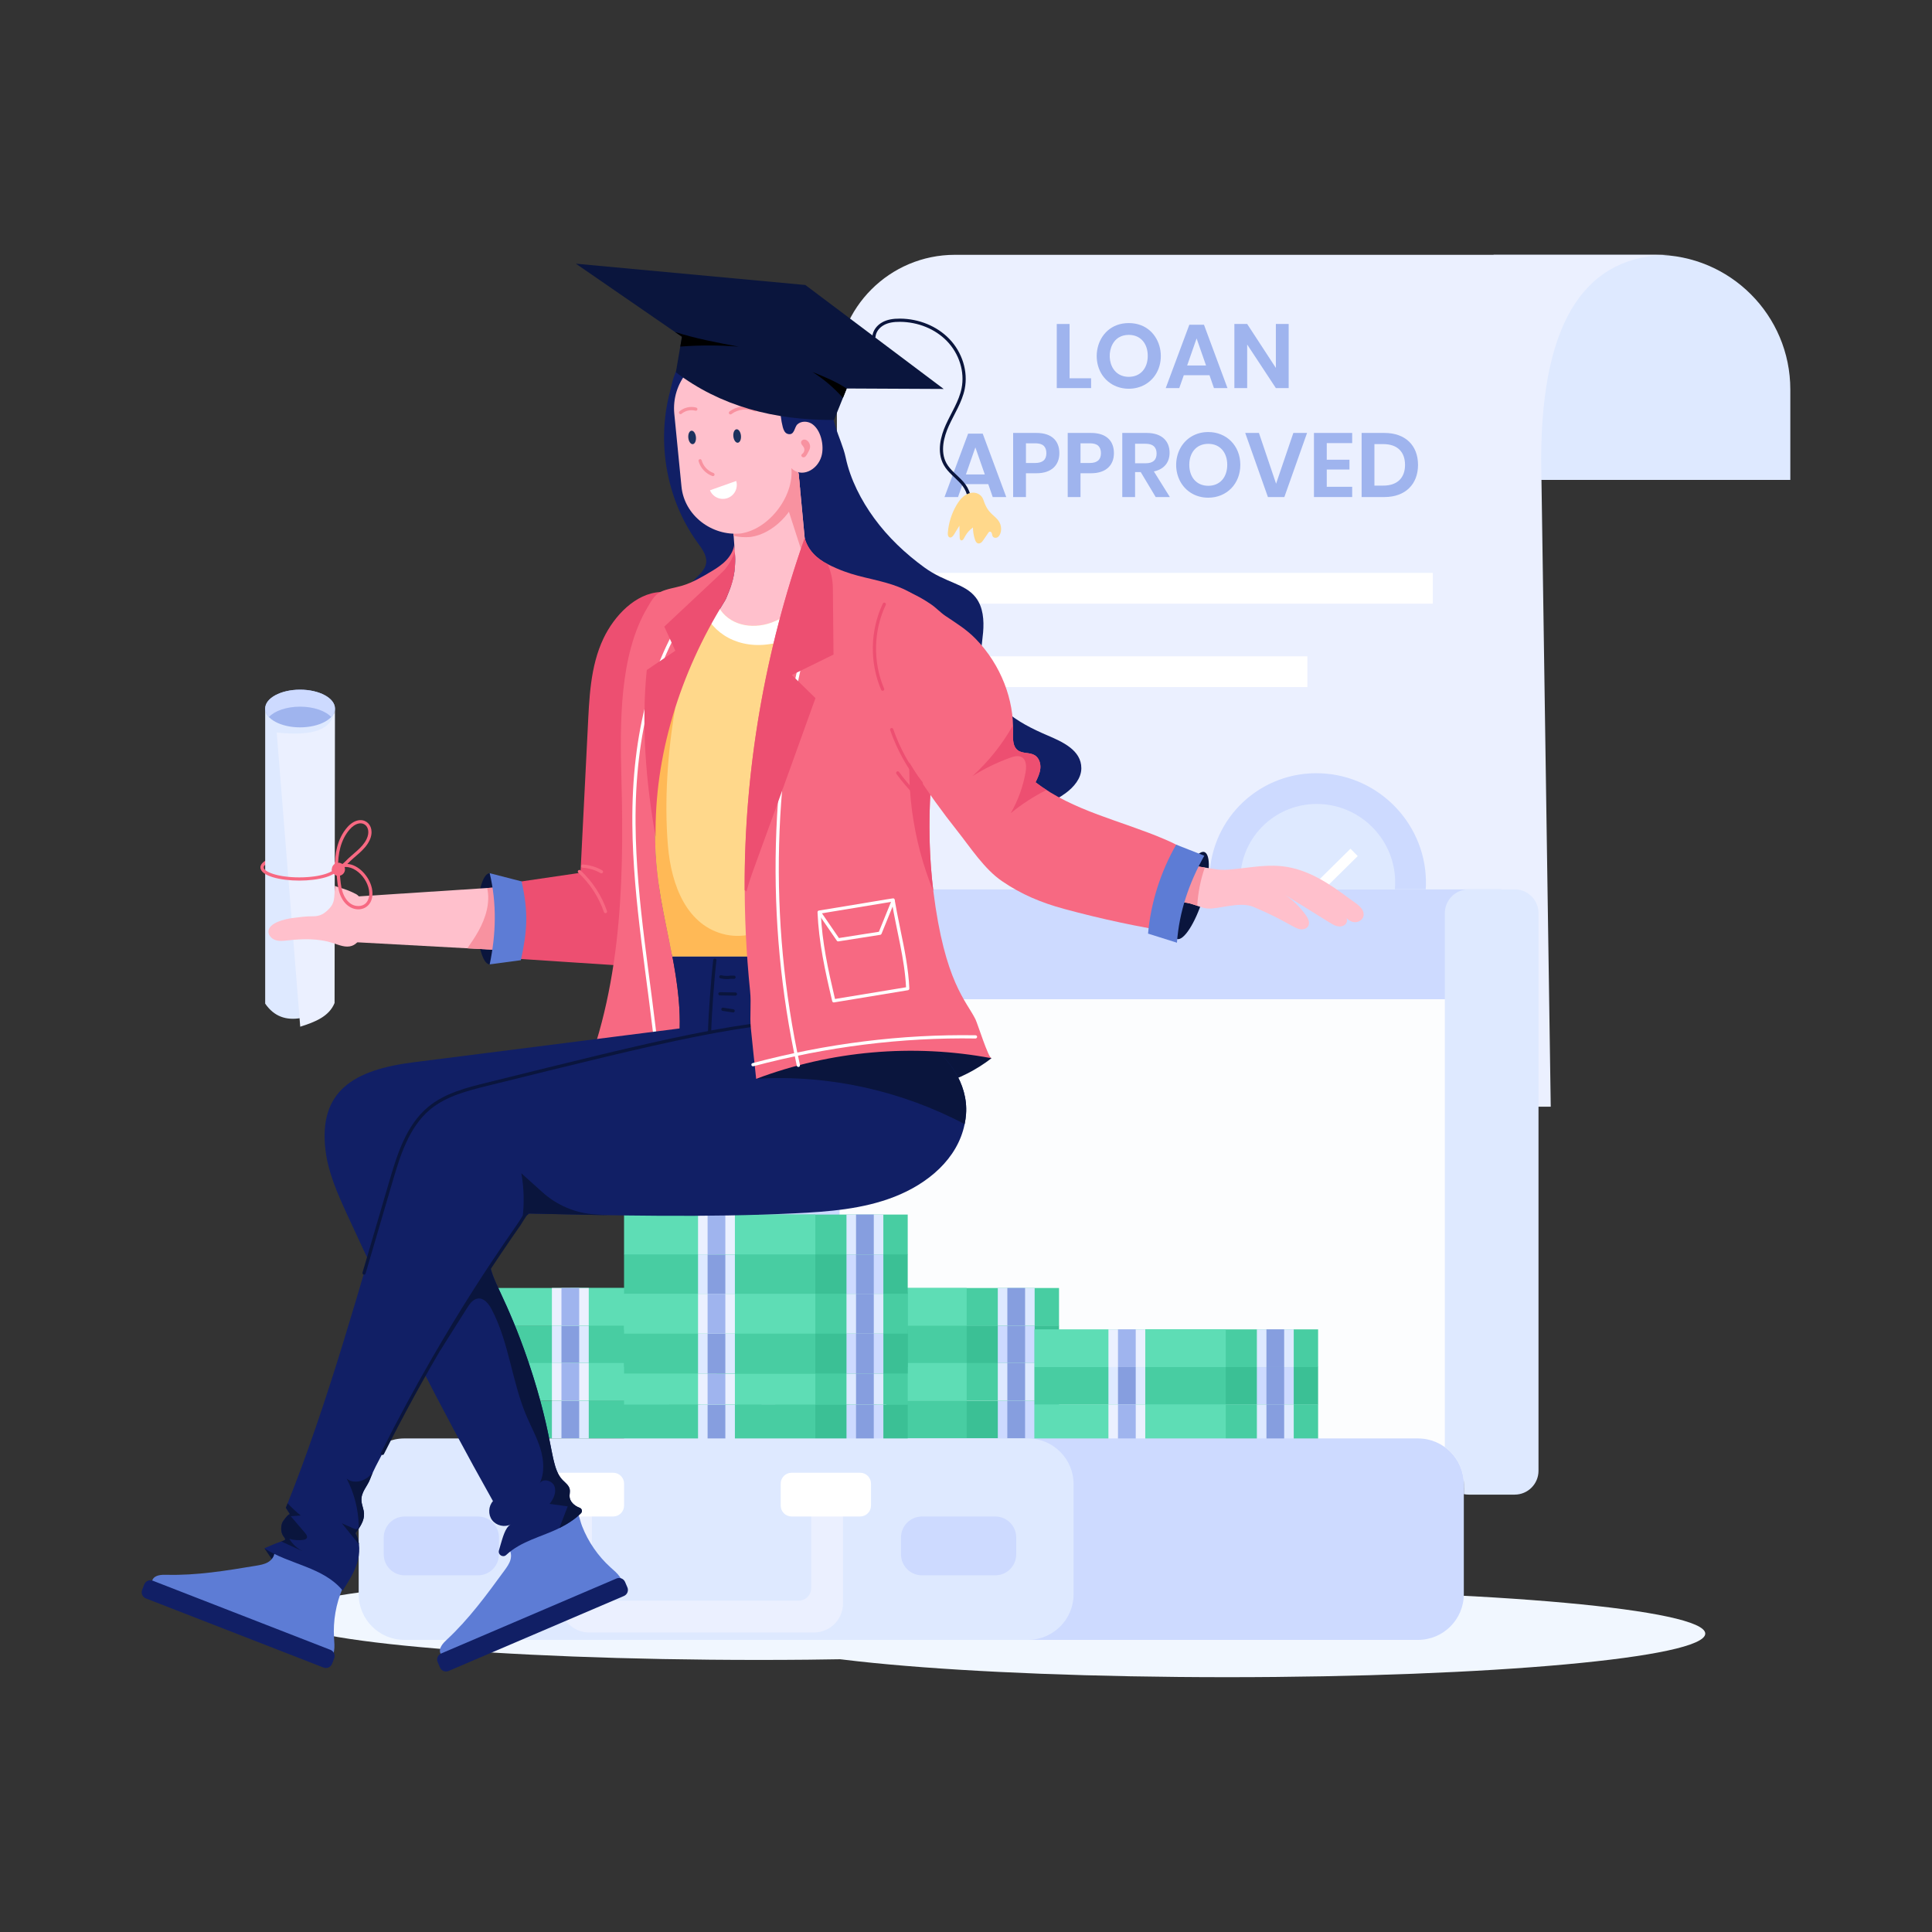<?xml version="1.0" encoding="utf-8"?>
<svg xmlns="http://www.w3.org/2000/svg" enable-background="new 0 0 600 600" id="Layer_1" version="1.1" viewBox="0 0 600 600" x="0" y="0">
  <rect x="0" y="0" width="600" height="600" fill="#333333" stroke="none"/>
  <g id="_x32_7">
    <g>
      <path d="M529.583,507.337c0,7.468-66.489,13.529-148.513,13.529&#xD;&#xA;			c-82.023,0-148.522-6.061-148.522-13.529c0-7.468,66.499-13.529,148.522-13.529&#xD;&#xA;			C463.094,493.808,529.583,499.869,529.583,507.337z" fill="#f1f7ff"/>
    </g>
    <g>
      <path d="M384.182,501.978c0,7.468-66.489,13.529-148.513,13.529&#xD;&#xA;			c-82.024,0-148.522-6.061-148.522-13.529c0-7.468,66.499-13.529,148.522-13.529&#xD;&#xA;			C317.693,488.449,384.182,494.51,384.182,501.978z" fill="#f1f7ff"/>
    </g>
    <g>
      <g>
        <g>
          <path d="M556,120.98v28.068h-92.158V79.136h50.314&#xD;&#xA;					C537.266,79.136,556,97.87,556,120.98z" fill="#dee9ff"/>
        </g>
      </g>
      <g>
        <g>
          <path d="M518.717,79.134c-25.423,0.01-39.95,19.075-40.099,63.286&#xD;&#xA;					l2.979,201.278H259.902V115.786c0-20.242,16.41-36.652,36.652-36.652H518.717z" fill="#ebf0ff"/>
        </g>
      </g>
      <g>
        <rect fill="#fff" height="9.56" width="127.021" x="279" y="203.824"/>
      </g>
      <g>
        <rect fill="#fff" height="9.56" width="165.971" x="279" y="177.91"/>
      </g>
      <g>
        <path d="M332.166,117.479h6.684v3.045H328.19v-19.909h3.976V117.479z" fill="#9fb4ee"/>
        <path d="M355.613,119.424c-3.035,1.735-7.084,1.738-10.123,0&#xD;&#xA;				c-8.198-4.681-5.831-19.09,5.062-19.09&#xD;&#xA;				C361.437,100.334,363.81,114.741,355.613,119.424z M347.477,104.789&#xD;&#xA;				c-4.47,2.662-3.848,12.238,3.074,12.238c3.704,0,5.894-2.738,5.894-6.514&#xD;&#xA;				c0-3.755-2.175-6.514-5.894-6.514C349.385,104,348.361,104.263,347.477,104.789z" fill="#9fb4ee"/>
        <path d="M375.62,116.52h-7.98l-1.41,4.004h-4.201l7.331-19.683h4.54&#xD;&#xA;				l7.304,19.683h-4.202L375.62,116.52z M374.548,113.503l-2.933-8.403l-2.933,8.403&#xD;&#xA;				H374.548z" fill="#9fb4ee"/>
        <path d="M400.209,120.524h-3.977l-8.911-13.536v13.536h-3.976v-19.909h3.976&#xD;&#xA;				l8.911,13.648v-13.648h3.977V120.524z" fill="#9fb4ee"/>
        <path d="M306.915,150.358h-7.98l-1.41,4.004h-4.201l7.331-19.683h4.54&#xD;&#xA;				l7.304,19.683h-4.202L306.915,150.358z M305.842,147.341l-2.933-8.403l-2.933,8.403&#xD;&#xA;				H305.842z" fill="#9fb4ee"/>
        <path d="M318.616,146.974v7.388h-3.976v-19.908h7.247&#xD;&#xA;				c4.815,0,7.106,2.523,7.106,6.288c0,3.589-2.315,6.232-7.106,6.232H318.616z&#xD;&#xA;				 M324.961,140.742c0-0.996-0.272-1.757-0.817-2.284&#xD;&#xA;				c-1.189-1.147-3.483-0.681-5.527-0.79v6.119h2.849&#xD;&#xA;				C323.796,143.788,324.961,142.773,324.961,140.742z" fill="#9fb4ee"/>
        <path d="M335.563,146.974v7.388h-3.976v-19.908h7.247&#xD;&#xA;				c4.815,0,7.106,2.523,7.106,6.288c0,3.589-2.315,6.232-7.106,6.232H335.563z&#xD;&#xA;				 M341.908,140.742c0-0.996-0.272-1.757-0.817-2.284&#xD;&#xA;				c-1.189-1.147-3.483-0.681-5.527-0.79v6.119h2.849&#xD;&#xA;				C340.743,143.788,341.908,142.773,341.908,140.742z" fill="#9fb4ee"/>
        <path d="M358.912,154.362l-4.652-7.755h-1.749v7.755h-3.976v-19.908h7.586&#xD;&#xA;				c4.844,0,7.105,2.663,7.105,6.147c0,2.989-1.692,5.126-4.878,5.809l4.963,7.952&#xD;&#xA;				H358.912z M352.51,143.873h3.271c2.274,0,3.412-1.006,3.412-3.018&#xD;&#xA;				c0-2.108-1.296-3.045-3.412-3.045h-3.271V143.873z" fill="#9fb4ee"/>
        <path d="M385.193,144.352c0,5.909-4.23,10.208-9.954,10.208&#xD;&#xA;				c-1.861,0-3.549-0.432-5.062-1.297c-6.587-3.763-6.506-14.077,0-17.793&#xD;&#xA;				c1.513-0.865,3.2-1.297,5.062-1.297&#xD;&#xA;				C380.927,134.172,385.193,138.436,385.193,144.352z M369.345,144.352&#xD;&#xA;				c0,3.777,2.193,6.514,5.894,6.514c3.745,0,5.894-2.79,5.894-6.514&#xD;&#xA;				c0-3.718-2.146-6.514-5.894-6.514C371.501,137.838,369.345,140.617,369.345,144.352z" fill="#9fb4ee"/>
        <path d="M390.973,134.454l5.329,15.763l5.358-15.763h4.258l-7.05,19.908&#xD;&#xA;				h-5.104l-7.049-19.908H390.973z" fill="#9fb4ee"/>
        <path d="M412.037,137.612v5.16h7.05v3.045h-7.05v5.358h7.896v3.187&#xD;&#xA;				h-11.872v-19.908h11.872v3.158H412.037z" fill="#9fb4ee"/>
        <path d="M429.943,154.362h-7.078v-19.908h7.078&#xD;&#xA;				c6.552,0,10.434,3.911,10.434,9.926C440.377,150.323,436.504,154.362,429.943,154.362&#xD;&#xA;				z M436.344,144.38c0-4.005-2.343-6.458-6.74-6.458h-2.764v12.887h2.764&#xD;&#xA;				C434.016,150.809,436.344,148.334,436.344,144.38z" fill="#9fb4ee"/>
      </g>
      <g>
        <g>
          <path d="M442.829,275.057c-0.519,18.517-15.994,32.937-34.547,32.192&#xD;&#xA;					c-18.563-0.745-33.185-16.373-32.666-34.89&#xD;&#xA;					c0.52-18.527,15.985-32.947,34.547-32.202&#xD;&#xA;					C428.717,240.902,443.349,256.531,442.829,275.057z" fill="#cddaff"/>
        </g>
        <g>
          <path d="M433.273,274.672c-0.372,13.252-11.446,23.571-24.723,23.038&#xD;&#xA;					c-13.284-0.533-23.749-11.717-23.377-24.968&#xD;&#xA;					c0.372-13.258,11.439-23.578,24.723-23.045&#xD;&#xA;					C423.173,250.23,433.644,261.414,433.273,274.672z" fill="#dee9ff"/>
        </g>
        <g>
          <g>
            <polygon fill="#fff" points="404.781 282.524 394.424 273.137 396.58 270.758 404.687 278.104 419.402 263.576 421.658 265.861"/>
          </g>
        </g>
      </g>
    </g>
    <g>
      <polygon fill="#fcfdfe" points="454.603 276.195 454.603 462.051 235.664 446.722 235.664 276.195"/>
    </g>
    <g>
      <rect fill="#cddaff" height="1.128" width="88.103" x="321.25" y="446.723"/>
    </g>
    <g>
      <polygon fill="#cddaff" points="466.202 276.195 468.879 310.323 260.728 310.323 260.728 446.722 235.664 446.722 235.664 276.195"/>
    </g>
    <g>
      <path d="M477.797,283.602v173.154c0,4.094-3.309,7.412-7.402,7.412h-14.278&#xD;&#xA;			c-0.517,0-1.023-0.049-1.51-0.149v-3.07c0-4.75-2.325-8.953-5.902-11.546&#xD;&#xA;			V283.602c0-4.094,3.319-7.402,7.412-7.402h14.278&#xD;&#xA;			C474.488,276.199,477.797,279.508,477.797,283.602z" fill="#dee9ff"/>
    </g>
    <g>
      <g>
        <g>
          <g>
            <g>
              <rect fill="#3bc095" height="11.718" width="59.404" x="177.111" y="435.004"/>
            </g>
            <g>
              <g>
                <rect fill="#cddaff" height="11.718" width="11.445" x="217.504" y="435.004"/>
              </g>
              <g>
                <rect fill="#869edf" height="11.718" width="5.513" x="220.46" y="435.004"/>
              </g>
            </g>
            <g>
              <rect fill="#48cda2" height="11.718" width="59.405" x="148.42" y="435.004"/>
            </g>
          </g>
          <g>
            <g>
              <rect fill="#dee9ff" height="11.718" width="11.445" x="171.398" y="435.004"/>
            </g>
            <g>
              <rect fill="#869edf" height="11.718" width="5.51" x="174.366" y="435.004"/>
            </g>
          </g>
        </g>
        <g>
          <g>
            <g>
              <rect fill="#3bc095" height="11.739" width="59.404" x="177.111" y="411.632"/>
            </g>
            <g>
              <g>
                <rect fill="#cddaff" height="11.718" width="11.445" x="217.499" y="411.643"/>
              </g>
              <g>
                <rect fill="#869edf" height="11.718" width="5.51" x="220.467" y="411.643"/>
              </g>
            </g>
            <g>
              <rect fill="#48cda2" height="11.718" width="59.405" x="148.42" y="411.643"/>
            </g>
          </g>
          <g>
            <g>
              <rect fill="#dee9ff" height="11.718" width="11.445" x="171.398" y="411.643"/>
            </g>
            <g>
              <rect fill="#869edf" height="11.718" width="5.51" x="174.366" y="411.643"/>
            </g>
          </g>
        </g>
        <g>
          <g>
            <g>
              <rect fill="#48cda2" height="11.717" width="59.404" x="177.111" y="423.287"/>
            </g>
            <g>
              <g>
                <rect fill="#dee9ff" height="11.718" width="11.445" x="217.499" y="423.286"/>
              </g>
              <g>
                <rect fill="#869edf" height="11.718" width="5.51" x="220.467" y="423.286"/>
              </g>
            </g>
            <g>
              <rect fill="#5eddb5" height="11.718" width="59.405" x="148.42" y="423.286"/>
            </g>
          </g>
          <g>
            <g>
              <rect fill="#ebf0ff" height="11.718" width="11.445" x="171.398" y="423.286"/>
            </g>
            <g>
              <rect fill="#9fb4ee" height="11.718" width="5.51" x="174.366" y="423.286"/>
            </g>
          </g>
        </g>
        <g>
          <g>
            <g>
              <rect fill="#48cda2" height="11.717" width="59.404" x="177.111" y="399.999"/>
            </g>
            <g>
              <g>
                <rect fill="#dee9ff" height="11.718" width="11.445" x="217.499" y="399.991"/>
              </g>
              <g>
                <rect fill="#869edf" height="11.718" width="5.51" x="220.467" y="399.991"/>
              </g>
            </g>
            <g>
              <rect fill="#5eddb5" height="11.718" width="59.405" x="148.42" y="399.991"/>
            </g>
          </g>
          <g>
            <g>
              <rect fill="#ebf0ff" height="11.718" width="11.445" x="171.398" y="399.991"/>
            </g>
            <g>
              <rect fill="#9fb4ee" height="11.718" width="5.51" x="174.366" y="399.991"/>
            </g>
          </g>
        </g>
      </g>
    </g>
    <g>
      <g>
        <g>
          <g>
            <g>
              <rect fill="#3bc095" height="11.718" width="59.404" x="269.486" y="435.004"/>
            </g>
            <g>
              <g>
                <rect fill="#cddaff" height="11.718" width="11.445" x="309.879" y="435.004"/>
              </g>
              <g>
                <rect fill="#869edf" height="11.718" width="5.513" x="312.834" y="435.004"/>
              </g>
            </g>
            <g>
              <rect fill="#48cda2" height="11.718" width="59.405" x="240.795" y="435.004"/>
            </g>
          </g>
          <g>
            <g>
              <rect fill="#dee9ff" height="11.718" width="11.445" x="263.772" y="435.004"/>
            </g>
            <g>
              <rect fill="#869edf" height="11.718" width="5.51" x="266.74" y="435.004"/>
            </g>
          </g>
        </g>
        <g>
          <g>
            <g>
              <rect fill="#3bc095" height="11.739" width="59.404" x="269.486" y="411.632"/>
            </g>
            <g>
              <g>
                <rect fill="#cddaff" height="11.718" width="11.445" x="309.873" y="411.643"/>
              </g>
              <g>
                <rect fill="#869edf" height="11.718" width="5.51" x="312.841" y="411.643"/>
              </g>
            </g>
            <g>
              <rect fill="#48cda2" height="11.718" width="59.405" x="240.795" y="411.643"/>
            </g>
          </g>
          <g>
            <g>
              <rect fill="#dee9ff" height="11.718" width="11.445" x="263.772" y="411.643"/>
            </g>
            <g>
              <rect fill="#869edf" height="11.718" width="5.51" x="266.74" y="411.643"/>
            </g>
          </g>
        </g>
        <g>
          <g>
            <g>
              <rect fill="#48cda2" height="11.717" width="59.404" x="269.486" y="423.287"/>
            </g>
            <g>
              <g>
                <rect fill="#dee9ff" height="11.718" width="11.445" x="309.873" y="423.286"/>
              </g>
              <g>
                <rect fill="#869edf" height="11.718" width="5.51" x="312.841" y="423.286"/>
              </g>
            </g>
            <g>
              <rect fill="#5eddb5" height="11.718" width="59.405" x="240.795" y="423.286"/>
            </g>
          </g>
          <g>
            <g>
              <rect fill="#ebf0ff" height="11.718" width="11.445" x="263.772" y="423.286"/>
            </g>
            <g>
              <rect fill="#9fb4ee" height="11.718" width="5.51" x="266.74" y="423.286"/>
            </g>
          </g>
        </g>
        <g>
          <g>
            <g>
              <rect fill="#48cda2" height="11.717" width="59.404" x="269.486" y="399.999"/>
            </g>
            <g>
              <g>
                <rect fill="#dee9ff" height="11.718" width="11.445" x="309.873" y="399.991"/>
              </g>
              <g>
                <rect fill="#869edf" height="11.718" width="5.51" x="312.841" y="399.991"/>
              </g>
            </g>
            <g>
              <rect fill="#5eddb5" height="11.718" width="59.405" x="240.795" y="399.991"/>
            </g>
          </g>
          <g>
            <g>
              <rect fill="#ebf0ff" height="11.718" width="11.445" x="263.772" y="399.991"/>
            </g>
            <g>
              <rect fill="#9fb4ee" height="11.718" width="5.51" x="266.74" y="399.991"/>
            </g>
          </g>
        </g>
      </g>
    </g>
    <g>
      <g>
        <g>
          <g>
            <g>
              <rect fill="#3bc095" height="11.739" width="59.404" x="349.946" y="424.481"/>
            </g>
            <g>
              <g>
                <rect fill="#cddaff" height="11.718" width="11.445" x="390.333" y="424.492"/>
              </g>
              <g>
                <rect fill="#869edf" height="11.718" width="5.51" x="393.301" y="424.492"/>
              </g>
            </g>
            <g>
              <rect fill="#48cda2" height="11.718" width="59.405" x="321.255" y="424.492"/>
            </g>
          </g>
          <g>
            <g>
              <rect fill="#dee9ff" height="11.718" width="11.445" x="344.232" y="424.492"/>
            </g>
            <g>
              <rect fill="#869edf" height="11.718" width="5.51" x="347.2" y="424.492"/>
            </g>
          </g>
        </g>
        <g>
          <g>
            <g>
              <rect fill="#48cda2" height="11.712" width="59.411" x="349.941" y="436.139"/>
            </g>
            <g>
              <g>
                <rect fill="#dee9ff" height="11.712" width="11.443" x="390.335" y="436.139"/>
              </g>
              <g>
                <rect fill="#869edf" height="11.712" width="5.505" x="393.305" y="436.139"/>
              </g>
            </g>
            <g>
              <rect fill="#5eddb5" height="11.712" width="59.411" x="321.25" y="436.139"/>
            </g>
          </g>
          <g>
            <g>
              <rect fill="#ebf0ff" height="11.712" width="11.444" x="344.23" y="436.139"/>
            </g>
            <g>
              <rect fill="#9fb4ee" height="11.712" width="5.515" x="347.199" y="436.139"/>
            </g>
          </g>
        </g>
        <g>
          <g>
            <g>
              <rect fill="#48cda2" height="11.717" width="59.404" x="349.946" y="412.848"/>
            </g>
            <g>
              <g>
                <rect fill="#dee9ff" height="11.718" width="11.445" x="390.333" y="412.839"/>
              </g>
              <g>
                <rect fill="#869edf" height="11.718" width="5.51" x="393.301" y="412.839"/>
              </g>
            </g>
            <g>
              <rect fill="#5eddb5" height="11.718" width="59.405" x="321.255" y="412.839"/>
            </g>
          </g>
          <g>
            <g>
              <rect fill="#ebf0ff" height="11.718" width="11.445" x="344.232" y="412.839"/>
            </g>
            <g>
              <rect fill="#9fb4ee" height="11.718" width="5.51" x="347.2" y="412.839"/>
            </g>
          </g>
        </g>
      </g>
    </g>
    <g>
      <path d="M454.603,460.952v34.098c0,7.859-6.371,14.229-14.229,14.229H232.582&#xD;&#xA;			v-62.556H440.374C448.233,446.722,454.603,453.093,454.603,460.952z" fill="#cddaff"/>
    </g>
    <g>
      <g>
        <g>
          <g>
            <g>
              <rect fill="#3bc095" height="11.718" width="59.404" x="222.496" y="436.205"/>
            </g>
            <g>
              <g>
                <rect fill="#cddaff" height="11.718" width="11.445" x="262.889" y="436.205"/>
              </g>
              <g>
                <rect fill="#869edf" height="11.718" width="5.513" x="265.844" y="436.205"/>
              </g>
            </g>
            <g>
              <rect fill="#48cda2" height="11.718" width="59.405" x="193.805" y="436.205"/>
            </g>
          </g>
          <g>
            <g>
              <rect fill="#dee9ff" height="11.718" width="11.445" x="216.783" y="436.205"/>
            </g>
            <g>
              <rect fill="#869edf" height="11.718" width="5.51" x="219.751" y="436.205"/>
            </g>
          </g>
        </g>
        <g>
          <g>
            <g>
              <rect fill="#3bc095" height="11.739" width="59.404" x="222.496" y="412.833"/>
            </g>
            <g>
              <g>
                <rect fill="#cddaff" height="11.718" width="11.445" x="262.884" y="412.844"/>
              </g>
              <g>
                <rect fill="#869edf" height="11.718" width="5.51" x="265.852" y="412.844"/>
              </g>
            </g>
            <g>
              <rect fill="#48cda2" height="11.718" width="59.405" x="193.805" y="412.844"/>
            </g>
          </g>
          <g>
            <g>
              <rect fill="#dee9ff" height="11.718" width="11.445" x="216.783" y="412.844"/>
            </g>
            <g>
              <rect fill="#869edf" height="11.718" width="5.51" x="219.751" y="412.844"/>
            </g>
          </g>
        </g>
        <g>
          <g>
            <g>
              <rect fill="#48cda2" height="11.717" width="59.404" x="222.496" y="424.488"/>
            </g>
            <g>
              <g>
                <rect fill="#dee9ff" height="11.718" width="11.445" x="262.884" y="424.487"/>
              </g>
              <g>
                <rect fill="#869edf" height="11.718" width="5.51" x="265.852" y="424.487"/>
              </g>
            </g>
            <g>
              <rect fill="#5eddb5" height="11.718" width="59.405" x="193.805" y="424.487"/>
            </g>
          </g>
          <g>
            <g>
              <rect fill="#ebf0ff" height="11.718" width="11.445" x="216.783" y="424.487"/>
            </g>
            <g>
              <rect fill="#9fb4ee" height="11.718" width="5.51" x="219.751" y="424.487"/>
            </g>
          </g>
        </g>
        <g>
          <g>
            <g>
              <rect fill="#48cda2" height="11.717" width="59.404" x="222.496" y="401.2"/>
            </g>
            <g>
              <g>
                <rect fill="#dee9ff" height="11.718" width="11.445" x="262.884" y="401.191"/>
              </g>
              <g>
                <rect fill="#869edf" height="11.718" width="5.51" x="265.852" y="401.191"/>
              </g>
            </g>
            <g>
              <rect fill="#5eddb5" height="11.718" width="59.405" x="193.805" y="401.191"/>
            </g>
          </g>
          <g>
            <g>
              <rect fill="#ebf0ff" height="11.718" width="11.445" x="216.783" y="401.191"/>
            </g>
            <g>
              <rect fill="#9fb4ee" height="11.718" width="5.51" x="219.751" y="401.191"/>
            </g>
          </g>
        </g>
      </g>
    </g>
    <g>
      <g>
        <g>
          <g>
            <g>
              <rect fill="#3bc095" height="12.382" width="59.404" x="222.496" y="414.18"/>
            </g>
            <g>
              <g>
                <rect fill="#cddaff" height="12.382" width="11.445" x="262.889" y="414.18"/>
              </g>
              <g>
                <rect fill="#869edf" height="12.382" width="5.513" x="265.844" y="414.18"/>
              </g>
            </g>
            <g>
              <rect fill="#48cda2" height="12.382" width="59.405" x="193.805" y="414.18"/>
            </g>
          </g>
          <g>
            <g>
              <rect fill="#dee9ff" height="12.382" width="11.445" x="216.783" y="414.18"/>
            </g>
            <g>
              <rect fill="#869edf" height="12.382" width="5.51" x="219.751" y="414.18"/>
            </g>
          </g>
        </g>
        <g>
          <g>
            <g>
              <rect fill="#3bc095" height="12.403" width="59.404" x="222.496" y="389.485"/>
            </g>
            <g>
              <g>
                <rect fill="#cddaff" height="12.382" width="11.445" x="262.884" y="389.497"/>
              </g>
              <g>
                <rect fill="#869edf" height="12.382" width="5.51" x="265.852" y="389.497"/>
              </g>
            </g>
            <g>
              <rect fill="#48cda2" height="12.382" width="59.405" x="193.805" y="389.497"/>
            </g>
          </g>
          <g>
            <g>
              <rect fill="#dee9ff" height="12.382" width="11.445" x="216.783" y="389.497"/>
            </g>
            <g>
              <rect fill="#869edf" height="12.382" width="5.51" x="219.751" y="389.497"/>
            </g>
          </g>
        </g>
        <g>
          <g>
            <g>
              <rect fill="#48cda2" height="12.381" width="59.404" x="222.496" y="401.8"/>
            </g>
            <g>
              <g>
                <rect fill="#dee9ff" height="12.382" width="11.445" x="262.884" y="401.799"/>
              </g>
              <g>
                <rect fill="#869edf" height="12.382" width="5.51" x="265.852" y="401.799"/>
              </g>
            </g>
            <g>
              <rect fill="#5eddb5" height="12.382" width="59.405" x="193.805" y="401.799"/>
            </g>
          </g>
          <g>
            <g>
              <rect fill="#ebf0ff" height="12.382" width="11.445" x="216.783" y="401.799"/>
            </g>
            <g>
              <rect fill="#9fb4ee" height="12.382" width="5.51" x="219.751" y="401.799"/>
            </g>
          </g>
        </g>
        <g>
          <g>
            <g>
              <rect fill="#48cda2" height="12.381" width="59.404" x="222.496" y="377.193"/>
            </g>
            <g>
              <g>
                <rect fill="#dee9ff" height="12.382" width="11.445" x="262.884" y="377.184"/>
              </g>
              <g>
                <rect fill="#869edf" height="12.382" width="5.51" x="265.852" y="377.184"/>
              </g>
            </g>
            <g>
              <rect fill="#5eddb5" height="12.382" width="59.405" x="193.805" y="377.184"/>
            </g>
          </g>
          <g>
            <g>
              <rect fill="#ebf0ff" height="12.382" width="11.445" x="216.783" y="377.184"/>
            </g>
            <g>
              <rect fill="#9fb4ee" height="12.382" width="5.51" x="219.751" y="377.184"/>
            </g>
          </g>
        </g>
      </g>
    </g>
    <g>
      <path d="M333.412,460.908v34.185c0,7.834-6.351,14.185-14.185,14.185H125.576&#xD;&#xA;			c-7.834,0-14.185-6.351-14.185-14.185v-34.185c0-7.834,6.351-14.185,14.185-14.185&#xD;&#xA;			h193.651C327.061,446.722,333.412,453.073,333.412,460.908z" fill="#dee9ff"/>
    </g>
    <g>
      <path d="M148.429,489.236h-22.733c-3.604,0-6.526-2.922-6.526-6.526v-5.227&#xD;&#xA;			c0-3.604,2.922-6.526,6.526-6.526h22.733c3.604,0,6.526,2.922,6.526,6.526v5.227&#xD;&#xA;			C154.955,486.314,152.033,489.236,148.429,489.236z" fill="#cddaff"/>
    </g>
    <g>
      <path d="M309.075,489.236h-22.733c-3.604,0-6.526-2.922-6.526-6.526v-5.227&#xD;&#xA;			c0-3.604,2.922-6.526,6.526-6.526h22.733c3.604,0,6.526,2.922,6.526,6.526v5.227&#xD;&#xA;			C315.601,486.314,312.679,489.236,309.075,489.236z" fill="#cddaff"/>
    </g>
    <g>
      <g>
        <path d="M252.781,506.978h-69.82c-4.986,0-9.028-4.042-9.028-9.028v-30.137&#xD;&#xA;				h9.888v25.415c0,2.133,1.729,3.862,3.862,3.862h60.376&#xD;&#xA;				c2.133,0,3.862-1.729,3.862-3.862v-26.576h9.888v31.298&#xD;&#xA;				C261.809,502.936,257.767,506.978,252.781,506.978z" fill="#ebf0ff"/>
      </g>
    </g>
    <g>
      <path d="M193.81,460.754v6.825c0,1.866-1.512,3.378-3.378,3.378h-21.289&#xD;&#xA;			c-1.866,0-3.378-1.512-3.378-3.378v-6.825c0-1.866,1.512-3.378,3.378-3.378&#xD;&#xA;			h21.289C192.297,457.375,193.81,458.888,193.81,460.754z" fill="#fff"/>
    </g>
    <g>
      <path d="M270.497,460.754v6.825c0,1.866-1.512,3.378-3.378,3.378h-21.289&#xD;&#xA;			c-1.866,0-3.378-1.512-3.378-3.378v-6.825c0-1.866,1.512-3.378,3.378-3.378&#xD;&#xA;			h21.289C268.985,457.375,270.497,458.888,270.497,460.754z" fill="#fff"/>
    </g>
    <g>
      <g>
        <path d="M366.012,276.934c2.345-7.457,5.928-12.98,7.992-12.33&#xD;&#xA;				c2.073,0.652,1.85,7.231-0.495,14.688c-2.345,7.457-5.927,12.979-8.001,12.327&#xD;&#xA;				C363.444,290.969,363.667,284.391,366.012,276.934z" fill="#0a153d"/>
      </g>
      <g>
        <g>
          <g>
            <path d="M307.914,328.641c-18.669,14.571-48.56,13.395-73.082,6.411&#xD;&#xA;						l-1.736-16.885l7.864-14.387l15.218-2.264c0,0,8.258-0.266,15.051,3.463&#xD;&#xA;						C278.022,308.707,307.914,328.641,307.914,328.641z" fill="#0a153d"/>
          </g>
        </g>
        <g>
          <g>
            <path d="M82.15,480.868c4.215,6.522,9.324,12.603,16.587,15.251&#xD;&#xA;						c-0.996-0.988-1.39-2.459-1.361-3.862c0.029-1.403,0.434-2.767,0.837-4.112&#xD;&#xA;						c0.277-0.926,0.573-1.886,1.223-2.6" fill="#0a153d"/>
          </g>
          <g>
            <path d="M156.008,285.338c0,7.817-1.761,14.16-3.925,14.16&#xD;&#xA;						c-2.174,0-3.934-6.343-3.934-14.16c0-7.817,1.761-14.159,3.934-14.159&#xD;&#xA;						C154.247,271.179,156.008,277.521,156.008,285.338z" fill="#0a153d"/>
          </g>
          <g>
            <path d="M209.757,116.402c-6.536,17.082-3.844,37.39,6.916,52.178&#xD;&#xA;						c1.413,1.942,3.043,4.132,2.591,6.491c-0.357,1.863-1.917,3.208-3.235,4.571&#xD;&#xA;						c-7.081,7.324-8.66,19.387-3.704,28.287&#xD;&#xA;						c1.015,1.822,2.428,3.623,4.445,4.152c5.346,1.403,8.738-6.265,18.128,1.969&#xD;&#xA;						c2.539,2.227,4.87,4.835,7.972,6.173c5.856,2.527,12.961-0.379,17.035-5.285&#xD;&#xA;						c4.075-4.906,5.723-11.355,6.824-17.636c0.333-1.901,0.457-4.244-1.124-5.352&#xD;&#xA;						c-1.057-0.741-2.465-0.601-3.748-0.741s-2.766-0.899-2.764-2.19" fill="#111f65"/>
          </g>
          <g>
            <g>
              <g>
                <path d="M157.777,480.727c0.94,0.901,1.111,2.385,0.762,3.639&#xD;&#xA;								s-1.132,2.336-1.899,3.387c-5.499,7.531-11.044,15.114-17.879,21.458&#xD;&#xA;								c-1.197,1.111-2.554,2.603-2.02,4.146c0.345,0.998,1.427,1.59,2.479,1.675&#xD;&#xA;								s2.09-0.237,3.095-0.562c17.43-5.64,34.176-13.177,50.882-20.697&#xD;&#xA;								c0.536-1.307,0.125-2.842-0.663-4.015s-1.91-2.072-2.957-3.02&#xD;&#xA;								c-3.861-3.496-6.896-7.899-8.791-12.751c-0.909-2.327-0.939-4.585-3.007-5.987&#xD;&#xA;								c-1.549-1.05-4.31-1.549-6.159-1.255&#xD;&#xA;								c-4.625,0.738-8.704,4.222-10.156,8.675" fill="#5d7cd5"/>
              </g>
              <g>
                <path d="M194.113,491.282l0.73,1.69&#xD;&#xA;								c0.443,1.024-0.034,2.226-1.058,2.669l-54.467,23.291&#xD;&#xA;								c-1.024,0.443-2.227-0.034-2.669-1.058l-0.73-1.69&#xD;&#xA;								c-0.443-1.024,0.034-2.227,1.058-2.67l54.467-23.291&#xD;&#xA;								C192.468,489.781,193.671,490.258,194.113,491.282z" fill="#111f65"/>
              </g>
            </g>
            <g>
              <g>
                <path d="M85.224,482.029c0.04,1.301-0.876,2.481-2.003,3.132&#xD;&#xA;								s-2.443,0.876-3.727,1.09c-9.199,1.53-18.466,3.066-27.788,2.814&#xD;&#xA;								c-1.632-0.044-3.646,0.072-4.344,1.548&#xD;&#xA;								c-0.452,0.954-0.094,2.134,0.598,2.932s1.659,1.294,2.604,1.764&#xD;&#xA;								c16.397,8.17,33.633,14.508,50.828,20.828&#xD;&#xA;								c1.298-0.558,2.079-1.943,2.336-3.332c0.258-1.389,0.086-2.817,0.002-4.227&#xD;&#xA;								c-0.311-5.2,0.602-10.468,2.645-15.26&#xD;&#xA;								c0.98-2.298,2.539-3.932,2.043-6.381c-0.371-1.834-1.994-4.123-3.521-5.206&#xD;&#xA;								c-3.82-2.71-9.172-3.076-13.326-0.912" fill="#5d7cd5"/>
              </g>
              <g>
                <path d="M103.79,514.999l-0.661,1.718&#xD;&#xA;								c-0.401,1.041-1.583,1.566-2.624,1.166l-55.204-21.484&#xD;&#xA;								c-1.041-0.401-1.567-1.583-1.166-2.624l0.661-1.718&#xD;&#xA;								c0.401-1.041,1.583-1.567,2.624-1.166l55.204,21.484&#xD;&#xA;								C103.665,512.776,104.19,513.958,103.79,514.999z" fill="#111f65"/>
              </g>
            </g>
            <g>
              <g>
                <path d="M211.967,206.806c-0.329,4.099-2.394,7.811-3.953,11.618&#xD;&#xA;								c-10.421,25.471,1.385,59.69-12.844,81.598l-21.505-1.418l-14.57-0.959&#xD;&#xA;								c-0.276,0-0.344,0.104-0.621,0.104l0.308-21.604&#xD;&#xA;								c-0.068-0.548,0.177-1.408,0.104-1.961l20.467-2.998&#xD;&#xA;								c0.209,0,0.714-0.073,0.923-0.104c0.209-4.172,0.417-8.343,0.626-12.515&#xD;&#xA;								c0.542-10.695,1.079-21.396,1.617-32.091&#xD;&#xA;								c0.48-9.475,0.735-19.466,4.896-28.216&#xD;&#xA;								c3.306-6.948,9.892-13.989,17.631-14.398c1.168,4.443,4.391,9.115,5.553,13.558&#xD;&#xA;								C211.409,200.491,212.223,203.636,211.967,206.806z" fill="#ed4f71"/>
              </g>
              <g>
                <path d="M203.468,259.905c-0.668-44.393,23.156-76.719,23.641-78.239&#xD;&#xA;								c0.903-2.828,1.437-6.787,1.142-10.621c-0.045-0.588-0.288-1.353-0.214-1.929&#xD;&#xA;								c-0.238,1.861-1.239,3.562-2.536,4.918c-1.297,1.355-2.881,2.399-4.49,3.364&#xD;&#xA;								c-2.837,1.7-5.926,3.528-9.105,4.476c-2.169,0.652-4.834,0.991-6.857,1.987&#xD;&#xA;								c-1.836,0.902-2.936,3.051-3.968,4.782&#xD;&#xA;								c-8.858,14.804-8.541,36.569-8.088,53.471&#xD;&#xA;								c0.918,33.819-0.248,68.243-14.523,99.046&#xD;&#xA;								c8.568-5.491,19.534-7.092,29.311-4.271&#xD;&#xA;								c3.974-10.043,3.874-21.255,2.362-31.945&#xD;&#xA;								C207.958,289.492,203.722,277.754,203.468,259.905" fill="#f76982"/>
              </g>
              <g>
                <path d="M203.643,328.431c-2.436-24.084-7.067-48.248-7.264-72.501&#xD;&#xA;								c-0.229-28.573,6.123-51.924,18.881-69.404&#xD;&#xA;								c0.164-0.223,0.477-0.271,0.699-0.109s0.271,0.476,0.109,0.699&#xD;&#xA;								c-12.63,17.302-18.918,40.452-18.689,68.806&#xD;&#xA;								c0.195,24.178,4.837,48.428,7.258,72.408&#xD;&#xA;								c0.028,0.275-0.172,0.52-0.447,0.548&#xD;&#xA;								C203.901,328.904,203.669,328.695,203.643,328.431z" fill="#fff"/>
              </g>
              <g>
                <path d="M239.245,358.567c-1.727,0.935,1.7-0.2-69.078,16.807&#xD;&#xA;								c-3.791,0.907-7.634,1.836-11.019,3.77&#xD;&#xA;								c-4.449,2.54-7.665,6.738-7.243,11.978&#xD;&#xA;								c0.255,3.468,1.893,6.889,3.415,10.106&#xD;&#xA;								c6.059,12.816,10.939,26.589,14.34,41.31&#xD;&#xA;								c2.012,8.696,2.167,14.167,5.105,17.146c0.85,0.86,1.94,1.643,2.169,2.832&#xD;&#xA;								c0.13,0.662-0.047,1.351-0.063,2.028c-0.042,1.716,1.465,3.108,3.181,3.734&#xD;&#xA;								c0.693,0.25,0.886,1.152,0.365,1.674c-1.846,1.856-4.328,3.421-6.711,4.61&#xD;&#xA;								c-5.25,2.649-11.819,3.959-16.499,8.349&#xD;&#xA;								c-1.007,0.939-2.613-0.057-2.268-1.387c0.156-0.621,0.334-1.231,0.527-1.836&#xD;&#xA;								c0.553-1.742,1.392-5.402,3.15-6.252c-1.914,0.965-4.474,0.375-5.773-1.335&#xD;&#xA;								c-1.304-1.705-1.189-4.333,0.25-5.919&#xD;&#xA;								c-16.358-29.097-31.507-58.878-45.398-89.232&#xD;&#xA;								c-2.889-6.315-5.762-12.776-6.597-19.669&#xD;&#xA;								c-2.261-18.583,8.908-25.049,27.366-27.387&#xD;&#xA;								c30.865-3.927,61.736-7.848,92.606-11.769&#xD;&#xA;								c2.096-0.266,4.38-0.495,6.169,0.621c1.616,1.006,2.44,2.868,3.176,4.625&#xD;&#xA;								c3.489,8.307,6.972,16.609,10.461,24.915&#xD;&#xA;								C242.337,351.767,243.745,356.142,239.245,358.567z" fill="#111f65"/>
              </g>
              <g>
                <path d="M180.419,469.95c-1.846,1.856-4.328,3.421-6.711,4.61&#xD;&#xA;								c0.86-2.247,1.726-4.495,2.592-6.742&#xD;&#xA;								c-1.872-0.261-3.744-0.516-5.616-0.777&#xD;&#xA;								c1.236-1.549,2.195-3.614,1.507-5.47&#xD;&#xA;								c-0.688-1.856-3.728-2.581-4.62-0.819&#xD;&#xA;								c1.622-3.322,1.345-7.285,0.266-10.82&#xD;&#xA;								c-1.074-3.536-2.894-6.795-4.338-10.2&#xD;&#xA;								c-4.542-10.706-5.397-22.814-10.815-33.108&#xD;&#xA;								c-0.897-1.705-2.352-3.582-4.271-3.353c-1.497,0.183-2.492,1.585-3.301,2.858&#xD;&#xA;								c-2.774,4.391-5.554,8.776-8.328,13.167l-5.872-11.858&#xD;&#xA;								c4.234-8.104,12.15-14.106,20.994-16.317&#xD;&#xA;								c0.491,6.667,5.15,11.011,12.223,31.908&#xD;&#xA;								c8.254,24.426,6.467,32.425,10.638,36.653&#xD;&#xA;								c0.85,0.86,1.94,1.643,2.169,2.832c0.13,0.662-0.047,1.351-0.063,2.028&#xD;&#xA;								c-0.042,1.716,1.465,3.108,3.181,3.734&#xD;&#xA;								C180.747,468.527,180.94,469.429,180.419,469.95z" fill="#0a153d"/>
              </g>
              <g>
                <path d="M156.132,295.105c-61.566-3.358-42.959-2.343-46.569-2.54&#xD;&#xA;								l-1.22-0.174c-1.495-4.356-2.155-9.088-1.953-13.692l44.9-2.916&#xD;&#xA;								c2.84-0.18,2.812-0.163,3.164-0.248&#xD;&#xA;								C154.903,282.028,155.682,288.612,156.132,295.105z" fill="#ffc0cc"/>
              </g>
              <g>
                <path d="M156.132,295.105l-10.986-0.596&#xD;&#xA;								c1.229-1.752,2.421-3.521,3.457-5.383&#xD;&#xA;								c2.256-4.062,3.714-8.859,2.687-13.343&#xD;&#xA;								c2.84-0.18,2.812-0.163,3.164-0.248&#xD;&#xA;								C154.903,282.028,155.682,288.612,156.132,295.105z" fill="#f892a0"/>
              </g>
              <g>
                <path d="M210.778,324.155c0.972-9.322-0.334-18.648-2.091-27.783&#xD;&#xA;								c11.785-0.631,23.58-1.079,35.381-1.351&#xD;&#xA;								c1.012,9.381,2.993,18.653,5.903,27.627&#xD;&#xA;								C236.914,323.368,223.851,323.874,210.778,324.155z" fill="#111f65"/>
              </g>
              <g>
                <g>
                  <path d="M229.279,126.091c3.572,2.166,3.41,6.06,4.189,9.827&#xD;&#xA;									c0.937,4.535,1.71,9.118,1.937,13.749&#xD;&#xA;									c0.319,6.515-0.441,13.066,0.192,19.558&#xD;&#xA;									c0.257,2.643,1.244,5.044,1.192,7.662&#xD;&#xA;									c-0.062,3.076-0.081,6.142,0.648,9.155c0.928,3.835,3.16,7.544,6.685,9.316&#xD;&#xA;									c3.175,1.596,7.158,1.54,9.867,3.84&#xD;&#xA;									c3.53,2.997,3.267,8.403,2.924,13.021&#xD;&#xA;									c-0.526,7.085-0.474,14.479,2.507,20.928s9.582,11.688,16.658,11.059&#xD;&#xA;									c4.448-0.396,8.581-2.987,13.043-2.805&#xD;&#xA;									c5.442,0.222,9.761,4.41,14.573,6.962&#xD;&#xA;									c8.482,4.499,19.516,3.675,27.235-2.034c2.548-1.884,4.881-4.577,4.887-7.746&#xD;&#xA;									c0.011-5.625-5.898-8.221-10.557-10.214&#xD;&#xA;									c-4.688-2.005-9.32-4.32-13.147-7.689s-6.815-7.916-7.458-12.974&#xD;&#xA;									c-0.477-3.756,0.342-7.539,0.658-11.312&#xD;&#xA;									c0.316-3.773,0.029-7.862-2.294-10.852&#xD;&#xA;									c-3.441-4.429-9.302-4.472-16.012-9.362&#xD;&#xA;									c-5.877-4.283-11.224-9.346-15.518-15.232&#xD;&#xA;									c-4.052-5.554-7.41-12.058-8.85-18.823&#xD;&#xA;									c-0.711-3.342-2.235-6.48-3.222-9.79&#xD;&#xA;									c-1.074-3.601-1.953-7.257-3.108-10.834&#xD;&#xA;									c-3.605-11.163-9.351-19.241-21.131-20.198&#xD;&#xA;									c-6.58-0.535-13.371,1.133-18.596,5.263&#xD;&#xA;									c-5.489,4.338-8.803,11.45-8.443,18.454c0.115,2.236,1.094,9.573,4.429,9.024&#xD;&#xA;									c3.727-0.613,3.317-6.397,5.641-8.438&#xD;&#xA;									c1.124-0.987,2.716-1.224,4.212-1.231&#xD;&#xA;									C224.806,124.362,227.237,124.853,229.279,126.091z" fill="#111f65"/>
                </g>
                <g>
                  <path d="M260.161,202.108c-0.089,1.298-0.558,2.967-1.862,3.035&#xD;&#xA;									c-0.688,0.036-1.298-0.443-1.981-0.527&#xD;&#xA;									c-1.178-0.136-2.159,0.933-2.696,1.997&#xD;&#xA;									c-0.537,1.064-0.918,2.289-1.872,3.004&#xD;&#xA;									c-1.278,0.954-3.098,0.631-4.547-0.042c-1.434-0.673-2.764-1.653-4.323-1.971&#xD;&#xA;									c-3.666-0.746-7.008,2.362-10.726,2.743&#xD;&#xA;									c-3.765,0.381-7.17-2.044-10.174-4.344&#xD;&#xA;									c-1.752-1.34-3.541-2.732-5.162-4.266&#xD;&#xA;									c2.433-5.152,5.185-10.186,8.291-15.164&#xD;&#xA;									c0.355-0.568,0.532-1.079,0.777-1.684c1.341-3.182,2.295-6.091,2.409-10.085&#xD;&#xA;									c0.017-0.098-0.036-0.211,0.011-0.221c0.035-1.921,0.144,0.537-0.475-8.227&#xD;&#xA;									c-0.235-3.223-0.443-6.138-0.443-6.138&#xD;&#xA;									c2.555,0.068,5.032-1.684,6.445-3.807&#xD;&#xA;									c2.687-4.035,3.383-10.369,8.234-12.531&#xD;&#xA;									c2.336-1.027,5.741,0.986,5.992,3.525c0.009,0.1,0.428,4.604,0.402,4.318&#xD;&#xA;									l2.216,23.58l0.01,0.125c3.591,0.118,8.72,2.838,12.833,4.041&#xD;&#xA;									C270.277,181.447,260.645,195.089,260.161,202.108z" fill="#ffc0cc"/>
                </g>
                <g>
                  <path d="M240.717,144.731c1.733,6.62,7.03,22.659,9.772,31.212&#xD;&#xA;									l0.187-0.58l-2.216-23.581c-0.009-0.1-0.429-4.605-0.402-4.319&#xD;&#xA;									c-0.25-2.538-3.655-4.554-5.992-3.524&#xD;&#xA;									C241.584,144.152,241.133,144.423,240.717,144.731z" fill="#f892a0"/>
                </g>
                <g>
                  <path d="M227.828,166.415c1.699,0.381,3.476,0.512,5.27,0.343&#xD;&#xA;									c7.039-0.961,13.523-7.778,15.361-14.975&#xD;&#xA;									c-0.009-0.1-0.429-4.605-0.402-4.319&#xD;&#xA;									c-0.25-2.538-3.655-4.554-5.992-3.524&#xD;&#xA;									c-2.336,1.038-3.883,3.307-4.965,5.616c-1.089,2.31-1.855,4.792-3.269,6.915&#xD;&#xA;									c-1.413,2.123-3.89,3.872-6.445,3.803&#xD;&#xA;									C227.387,160.274,227.596,163.193,227.828,166.415z" fill="#f892a0"/>
                </g>
                <g>
                  <path d="M225.257,109.383c-9.687,0.837-16.799,9.477-15.845,19.153&#xD;&#xA;									l2.228,22.591c0.883,8.957,9.423,15.43,18.38,14.547l-0.562,0.071&#xD;&#xA;									c8.957-0.883,17.19-11.399,16.306-20.356&#xD;&#xA;									c2.997,3.087,8.026,0.76,9.332-3.643c0.998-3.365-0.211-8.557-3.165-10.248&#xD;&#xA;									c-1.285-0.736-3.15-0.762-4.284,0.283&#xD;&#xA;									c-1.011,0.931-0.873,3.573-3.024,2.971&#xD;&#xA;									c-0.89-0.249-1.301-1.256-1.533-2.15&#xD;&#xA;									c-0.544-2.098-0.786-4.273-0.716-6.439&#xD;&#xA;									c0.066-2.019,0.4-4.018,0.564-6.031c0.164-2.013,0.151-4.077-0.458-6.003&#xD;&#xA;									c-0.437-1.38-1.209-2.695-2.31-3.65&#xD;&#xA;									c-1.122-0.972-2.558-0.802-3.982-0.964&#xD;&#xA;									C232.561,109.102,228.894,109.069,225.257,109.383z" fill="#ffc0cc"/>
                </g>
                <g>
                  <path d="M227.75,135.521c0.114,1.153,0.737,2.034,1.39,1.97&#xD;&#xA;									c0.653-0.064,1.086-1.05,0.972-2.203c-0.114-1.153-0.731-2.035-1.383-1.971&#xD;&#xA;									C228.075,133.382,227.636,134.368,227.75,135.521z" fill="#1b315e"/>
                </g>
                <g>
                  <path d="M213.763,135.966c0.114,1.153,0.737,2.034,1.39,1.97&#xD;&#xA;									c0.653-0.064,1.086-1.05,0.972-2.203&#xD;&#xA;									c-0.114-1.153-0.731-2.035-1.383-1.971&#xD;&#xA;									C214.088,133.826,213.649,134.812,213.763,135.966z" fill="#1b315e"/>
                </g>
                <g>
                  <path d="M226.452,128.51c-0.168-0.219-0.127-0.533,0.093-0.701&#xD;&#xA;									c2.265-1.735,5.538-2.127,8.15-0.973c0.253,0.112,0.367,0.407,0.255,0.66&#xD;&#xA;									c-0.111,0.252-0.408,0.366-0.659,0.255&#xD;&#xA;									c-2.285-1.011-5.154-0.668-7.139,0.852&#xD;&#xA;									C226.935,128.771,226.619,128.73,226.452,128.51z" fill="#f892a0"/>
                </g>
                <g>
                  <path d="M211.342,128.628c-0.142,0-0.282-0.06-0.381-0.176&#xD;&#xA;									c-0.179-0.21-0.153-0.526,0.057-0.705&#xD;&#xA;									c1.417-1.205,3.408-1.654,5.209-1.165&#xD;&#xA;									c0.267,0.072,0.424,0.347,0.352,0.613s-0.341,0.427-0.613,0.352&#xD;&#xA;									c-1.477-0.398-3.129-0.032-4.299,0.962&#xD;&#xA;									C211.571,128.589,211.456,128.628,211.342,128.628z" fill="#f892a0"/>
                </g>
                <g>
                  <path d="M221.409,147.867c-0.056,0-0.111-0.009-0.167-0.029&#xD;&#xA;									c-2.07-0.733-3.717-2.503-4.298-4.621&#xD;&#xA;									c-0.073-0.266,0.084-0.542,0.351-0.615&#xD;&#xA;									c0.264-0.069,0.54,0.084,0.614,0.35&#xD;&#xA;									c0.495,1.807,1.9,3.317,3.667,3.943&#xD;&#xA;									c0.26,0.092,0.396,0.378,0.305,0.638&#xD;&#xA;									C221.807,147.739,221.615,147.867,221.409,147.867z" fill="#f892a0"/>
                </g>
                <g>
                  <path d="M228.639,149.37c0.65,2.195-0.52,4.541-2.703,5.316&#xD;&#xA;									c-2.183,0.775-4.571-0.308-5.45-2.422L228.639,149.37z" fill="#fff"/>
                </g>
                <g>
                  <path d="M242.283,122.895c-0.204-0.186-0.22-0.501-0.034-0.706&#xD;&#xA;									c3.325-3.666,5.542-8.383,6.241-13.283&#xD;&#xA;									c0.039-0.273,0.298-0.465,0.565-0.424c0.273,0.039,0.464,0.292,0.425,0.566&#xD;&#xA;									c-0.728,5.095-3.033,10.001-6.491,13.813&#xD;&#xA;									C242.804,123.065,242.488,123.081,242.283,122.895z" fill="#3269ce"/>
                </g>
                <g>
                  <path d="M251.581,138.875c0.089-1.311-0.914-2.393-1.831-2.367&#xD;&#xA;									c-0.448,0.013-0.899,0.336-0.96,0.78c-0.094,0.68,0.581,1.129,0.86,1.695&#xD;&#xA;									c0.3,0.607,0.144,1.406-0.363,1.856&#xD;&#xA;									c-0.139,0.124-0.306,0.229-0.384,0.398&#xD;&#xA;									c-0.141,0.302,0.101,0.685,0.424,0.767&#xD;&#xA;									c0.729,0.186,1.183-0.636,1.444-1.172&#xD;&#xA;									C251.08,140.198,251.532,139.599,251.581,138.875z" fill="#f892a0"/>
                </g>
              </g>
              <g>
                <path d="M257.861,227.419c-4.929,23.375-17.871,44.43-15.008,69.589h-34.041&#xD;&#xA;								c-2.499-13.187-5.141-22.79-5.345-37.102&#xD;&#xA;								c-0.198-13,1.721-26.005,5.382-38.546&#xD;&#xA;								c3.394-11.617,8.347-22.932,14.225-32.998&#xD;&#xA;								c3.197,5.79,10.316,7.235,16.556,4.975c3.859-1.398,7.175-4.026,9.965-7.035&#xD;&#xA;								l3.582-2.169c1.397-0.49,2.795-0.986,4.193-1.476&#xD;&#xA;								C260.735,197.02,261.037,212.405,257.861,227.419z" fill="#ffd88b"/>
              </g>
              <g>
                <path d="M257.976,185.395c-1.457,5.858-6.476,10.169-12.03,12.598&#xD;&#xA;								c-10.931,4.78-20.747,1.693-25.499-4.912&#xD;&#xA;								c0.845-1.59,1.721-3.165,2.628-4.719c3.197,5.79,10.316,7.235,16.556,4.975&#xD;&#xA;								c3.859-1.398,7.175-4.026,9.965-7.035l3.582-2.169&#xD;&#xA;								c1.397-0.49,2.795-0.986,4.193-1.476&#xD;&#xA;								C257.585,183.57,257.783,184.482,257.976,185.395z" fill="#fff"/>
              </g>
              <g>
                <path d="M242.853,297.008h-34.041&#xD;&#xA;								c-2.499-13.187-5.141-22.79-5.345-37.102&#xD;&#xA;								c-0.198-13,1.721-26.005,5.382-38.546l0.875-1.617&#xD;&#xA;								c-2.394,13.647-3.446,29.041-2.299,42.849&#xD;&#xA;								c1.034,12.411,5.919,25.056,17.985,27.674&#xD;&#xA;								c5.96,1.293,12.213-0.803,17.198-4.37&#xD;&#xA;								C242.379,289.624,242.436,293.342,242.853,297.008z" fill="#ffb956"/>
              </g>
              <g>
                <path d="M225.888,184.946c-0.249,0.606-0.423,1.115-0.779,1.685&#xD;&#xA;								c-7.032,11.266-12.488,23.287-16.143,35.574&#xD;&#xA;								c-3.776,12.695-5.55,25.398-5.357,37.7&#xD;&#xA;								c-3.011-16.885-4.468-34.776-2.75-51.828l8.865-5.992l-3.419-7.483&#xD;&#xA;								c19.007-17.83,18.181-16.98,19.095-18.124&#xD;&#xA;								c1.218-1.525,2.171-3.262,2.793-5.112c-0.083,0.246,0.064,0.759,0.079,1.026&#xD;&#xA;								c0.156,2.727-0.12,5.489-0.813,8.155&#xD;&#xA;								C227.063,182.072,226.484,183.497,225.888,184.946z" fill="#ed4f71"/>
              </g>
              <g>
                <path d="M228.289,172.676c-0.016-0.177-0.026-0.365-0.042-0.558&#xD;&#xA;								C228.277,172.355,228.27,172.25,228.289,172.676z" fill="#cddaff"/>
              </g>
              <g>
                <path d="M300.013,345.965c-0.08,1.073-0.228,2.126-0.437,3.14&#xD;&#xA;								c-2.216,10.88-11.496,18.54-21.829,22.574&#xD;&#xA;								c-9.737,3.806-20.359,4.63-30.801,5.127&#xD;&#xA;								c-27.507,1.334-55.766,0.698-83.333,0.05c-0.394,0-2.01,2.83-2.275,3.229&#xD;&#xA;								c-14.057,19.852-29.43,45.135-42.546,71.27&#xD;&#xA;								c-1.523,3-2.67,4.861-3.825,7.909&#xD;&#xA;								c-0.854,2.355-2.921,4.104-2.712,6.856&#xD;&#xA;								c0.099,1.322,0.716,2.564,0.795,3.895c0.139,2.275-1.301,4.312-2.673,6.13&#xD;&#xA;								c1.527,2.82,1.465,6.253,0.507,9.34c-0.964,3.051-2.722,5.783-4.461,8.476&#xD;&#xA;								c-6.046-7.349-16.571-8.08-24.343-13.125&#xD;&#xA;								c2.306-0.943,3.011-1.375,5.554-2.216c1.788-0.547,0.537-0.904,0.02-2.186&#xD;&#xA;								c-0.467-1.162-0.408-2.524,0.059-3.677c0.109-0.268,2.027-2.981,2.385-2.434&#xD;&#xA;								c-0.447-0.696-0.884-1.372-1.322-2.067&#xD;&#xA;								c13.118-32.473,22.911-68.662,32.759-101.784&#xD;&#xA;								c2.434-8.187,5.177-16.871,11.754-22.326&#xD;&#xA;								c5.018-4.153,11.575-5.842,17.895-7.402&#xD;&#xA;								c56.372-13.963,82.04-20.351,107.457-20.051c0.308,0,0.606,0.01,0.914,0.02&#xD;&#xA;								c9.211,0.169,18.64,1.451,26.599,6.051&#xD;&#xA;								C294.369,327.514,300.708,336.486,300.013,345.965z" fill="#111f65"/>
              </g>
              <g>
                <path d="M300.013,345.965c-0.08,1.073-0.228,2.126-0.437,3.14&#xD;&#xA;								c-19.703-10.413-42.277-15.411-64.534-14.089&#xD;&#xA;								c22.026-16.595,22.161-16.71,24.512-18.302&#xD;&#xA;								c9.211,0.169,18.64,1.451,26.599,6.051&#xD;&#xA;								C294.369,327.514,300.708,336.486,300.013,345.965z" fill="#0a153d"/>
              </g>
              <g>
                <path d="M112.918,395.837c-0.265-0.078-0.417-0.356-0.339-0.621&#xD;&#xA;								l8.474-28.881c2.228-7.501,5-16.834,11.92-22.572&#xD;&#xA;								c5.2-4.312,12.05-6.009,18.093-7.505&#xD;&#xA;								c53.516-13.25,81.254-20.374,107.58-20.067&#xD;&#xA;								c7.514,0.09,18.564,0.825,27.758,6.14&#xD;&#xA;								c0.239,0.139,0.321,0.444,0.183,0.684&#xD;&#xA;								c-0.139,0.24-0.445,0.322-0.683,0.182&#xD;&#xA;								c-8.99-5.197-19.869-5.917-27.27-6.006&#xD;&#xA;								c-25.775-0.313-52.097,6.363-107.328,20.038&#xD;&#xA;								c-5.938,1.471-12.67,3.137-17.694,7.304&#xD;&#xA;								c-6.687,5.544-9.411,14.716-11.6,22.086l-8.474,28.879&#xD;&#xA;								C113.46,395.767,113.179,395.913,112.918,395.837z" fill="#0a153d"/>
              </g>
              <g>
                <path d="M118.785,451.857c-0.076,0-0.152-0.017-0.225-0.053&#xD;&#xA;								c-0.246-0.124-0.346-0.424-0.223-0.671&#xD;&#xA;								c21.03-41.896,41.341-69.282,42.957-71.931&#xD;&#xA;								c1.509-2.477,1.895-2.83,2.329-2.839c0.567,0.014,0.674,0.815,0.134,0.979&#xD;&#xA;								c-0.444,0.38-1.764,2.672-2.014,3.028&#xD;&#xA;								c-16.022,22.835-30.344,46.963-42.512,71.212&#xD;&#xA;								C119.144,451.756,118.967,451.857,118.785,451.857z M163.787,377.318" fill="#0a153d"/>
              </g>
            </g>
            <g>
              <g>
                <path d="M307.914,328.641c-24.335-4.58-49.917-2.336-73.082,6.411&#xD;&#xA;								c-0.55-5.246-1.134-10.489-1.649-15.739&#xD;&#xA;								c-0.381-3.876,0.169-7.58-0.233-11.509&#xD;&#xA;								c-4.899-47.812,0.977-95.413,16.954-140.703&#xD;&#xA;								c1,3.687,3.641,6.328,7.126,8.098c7.225,3.671,11.751,3.963,18.222,5.805&#xD;&#xA;								c4.906,1.394,9.849,3.586,12.949,7.639c2.871,3.76,3.788,8.63,4.32,13.334&#xD;&#xA;								c0.88,7.795,1.999,13.316,0.339,20.982&#xD;&#xA;								c-2.43,11.258-3.499,13.435-4.026,25.485&#xD;&#xA;								c-0.413,9.437-0.138,18.956,1.027,28.328&#xD;&#xA;								c3.548,28.379,10.306,34.104,13.095,39.818&#xD;&#xA;								C303.603,317.921,306.973,328.641,307.914,328.641z" fill="#f76982"/>
              </g>
              <g>
                <path d="M289.859,276.773c-6.52-15.985-8.914-33.666-6.64-50.788&#xD;&#xA;								c1.926,6.447,3.852,12.885,5.778,19.323&#xD;&#xA;								C288.368,255.543,288.559,266.309,289.859,276.773z" fill="#ed4f71"/>
              </g>
              <g>
                <path d="M247.454,330.966c-9.874-45.286-8.636-92.586,3.58-136.789&#xD;&#xA;								c0.073-0.266,0.353-0.421,0.615-0.349c0.267,0.074,0.423,0.349,0.349,0.615&#xD;&#xA;								c-12.173,44.047-13.406,91.182-3.567,136.31&#xD;&#xA;								c0.059,0.27-0.112,0.536-0.382,0.595&#xD;&#xA;								C247.788,331.407,247.514,331.241,247.454,330.966z" fill="#fff"/>
              </g>
              <g>
                <path d="M245.915,209.631l7.337,7.175&#xD;&#xA;								c-21.273,59.364-19.487,53.232-21.432,60.051&#xD;&#xA;								c-0.188-0.141-0.375-0.287-0.563-0.433&#xD;&#xA;								c-0.219-37.008,6.331-74.417,18.643-109.324&#xD;&#xA;								c1.007,3.687,3.644,6.33,7.122,8.093h0.005&#xD;&#xA;								c1.032,2.31,1.601,4.834,1.627,7.441l0.203,20.645L245.915,209.631z" fill="#ed4f71"/>
              </g>
            </g>
            <g>
              <path d="M188.945,377.386c-8.442-0.136-16.89-0.334-25.332-0.527&#xD;&#xA;							c-0.23,0-0.84,0.907-1.377,1.768c0.621-4.735,0.511-9.564-0.328-14.257&#xD;&#xA;							l6.589,5.921c4.48,4.025,10.178,6.45,16.188,6.837&#xD;&#xA;							C186.103,377.219,187.524,377.299,188.945,377.386z" fill="#0a153d"/>
            </g>
            <g>
              <path d="M220.373,320.952c-0.004,0-0.007,0-0.011,0&#xD;&#xA;							c-0.276-0.006-0.495-0.235-0.489-0.511&#xD;&#xA;							c0.109-5.021,1.008-17.319,1.63-22.304c0.033-0.275,0.297-0.468,0.558-0.434&#xD;&#xA;							c0.274,0.034,0.469,0.284,0.435,0.558c-0.619,4.962-1.514,17.204-1.622,22.202&#xD;&#xA;							C220.867,320.736,220.644,320.952,220.373,320.952z" fill="#0a153d"/>
            </g>
            <g>
              <path d="M223.745,303.838c-0.268-0.065-0.432-0.336-0.366-0.604&#xD;&#xA;							s0.333-0.432,0.604-0.367c0.926,0.227,1.909,0.271,2.842,0.125l1.137-0.006&#xD;&#xA;							c0.276,0,0.5,0.224,0.5,0.5s-0.224,0.5-0.5,0.5h-1.06&#xD;&#xA;							C225.956,304.139,224.835,304.104,223.745,303.838z" fill="#0a153d"/>
            </g>
            <g>
              <path d="M228.385,309.21c-1.005-0.015-5.069-0.075-4.81-0.071&#xD;&#xA;							c-0.275-0.004-0.496-0.231-0.492-0.507c0.004-0.273,0.228-0.493,0.5-0.493&#xD;&#xA;							c1.005,0.015,5.069,0.075,4.81,0.071c0.275,0.004,0.496,0.231,0.492,0.507&#xD;&#xA;							C228.882,308.99,228.658,309.21,228.385,309.21z" fill="#0a153d"/>
            </g>
            <g>
              <path d="M227.602,314.428l-3.178-0.494&#xD;&#xA;							c-0.272-0.042-0.459-0.298-0.417-0.571c0.042-0.274,0.299-0.458,0.571-0.417&#xD;&#xA;							l3.178,0.494c0.272,0.042,0.459,0.298,0.417,0.571&#xD;&#xA;							C228.133,314.275,227.887,314.471,227.602,314.428z" fill="#0a153d"/>
            </g>
            <g>
              <path d="M94.138,478.221c-1.434,0.209-2.915,0.094-4.302-0.329&#xD;&#xA;							c0.986,1.632,2.43,2.972,4.119,3.843c-2.201-1.012-4.401-2.018-6.602-3.024&#xD;&#xA;							c0.094-0.031,0.188-0.063,0.282-0.089c1.789-0.548,0.532-0.902,0.016-2.19&#xD;&#xA;							c-0.469-1.158-0.407-2.519,0.057-3.671c0.109-0.271,2.034-2.988,2.383-2.44&#xD;&#xA;							c-0.438-0.688-0.881-1.371-1.319-2.06c0.188-0.469,0.375-0.933,0.558-1.403&#xD;&#xA;							c1.257,1.361,2.612,2.633,4.057,3.796c-1.032,0.073-2.06,0.146-3.092,0.219&#xD;&#xA;							c1.497,1.752,2.993,3.504,4.49,5.256&#xD;&#xA;							C95.773,477.278,95.444,478.041,94.138,478.221z" fill="#0a153d"/>
            </g>
            <g>
              <path d="M114.97,459.26c-0.86,2.362-2.925,4.104-2.717,6.862&#xD;&#xA;							c0.099,1.319,0.714,2.566,0.793,3.89c0.141,2.274-1.299,4.312-2.67,6.138&#xD;&#xA;							c0.589,1.074,0.939,2.247,1.095,3.457c-1.757-2.169-3.52-4.349-5.282-6.523&#xD;&#xA;							c1.194,0.527,2.394,1.053,3.593,1.585c0.428,0.188,0.97,0.365,1.33,0.057&#xD;&#xA;							c0.281-0.235,0.302-0.657,0.292-1.027c-0.125-5.037-1.418-10.043-3.749-14.512&#xD;&#xA;							c1.71,1.455,4.422,1.126,6.273-0.156c0.694-0.48,1.293-1.064,1.836-1.705&#xD;&#xA;							C115.476,457.962,115.21,458.609,114.97,459.26z" fill="#0a153d"/>
            </g>
          </g>
          <g>
            <g>
              <path d="M293.071,120.796l-30.119-0.145l-0.009,0.028l-1.165,2.889&#xD;&#xA;							l-2.761,6.85c-18.717,0.129-35.307-4.328-49.118-14.801l1.366-7.979&#xD;&#xA;							l0.523-3.045l-2.183-1.504l-30.753-21.197l71.255,6.615L293.071,120.796z" fill="#0a153d"/>
            </g>
          </g>
          <g>
            <path d="M423.431,284.513c-0.257,1.174-1.522,1.944-2.715,1.88&#xD;&#xA;						c-0.981-0.046-1.88-0.559-2.558-1.274c0.293,0.578,0.174,1.385-0.284,1.88&#xD;&#xA;						c-0.605,0.669-1.632,0.835-2.513,0.642c-1.341-0.277-1.362-0.488-16.333-9.767&#xD;&#xA;						c2.522,1.688,4.732,3.843,6.502,6.309c0.706,1,1.366,2.32,0.77,3.393&#xD;&#xA;						c-0.449,0.825-1.513,1.156-2.439,1.027c-2.015-0.259-4.423-2.661-14.627-6.979&#xD;&#xA;						c-4.3-1.776-10.982,0.848-14.279,0.514&#xD;&#xA;						c-3.861-0.39-5.62-3.291-13.93-1.22c-1.146,0.284-2.293,0.633-3.439,0.991&#xD;&#xA;						v-15.013c1.999,0.303,3.998,0.614,5.997,0.917&#xD;&#xA;						c7.836,1.211,9.221,1.418,10.592,1.605c5.34,0.763,4.277,1.093,12.133,0.156&#xD;&#xA;						c4.035-0.477,8.107-1.018,12.17-0.523&#xD;&#xA;						c7.788,0.922,14.503,5.457,20.772,10.152&#xD;&#xA;						C420.844,280.413,423.972,282.046,423.431,284.513z" fill="#ffc0cc"/>
          </g>
          <g>
            <path d="M374.175,269.418c-1.366,3.824-2.1,7.822-2.375,11.885&#xD;&#xA;						c-0.688-0.239-1.376-0.495-2.073-0.679c-2.88-0.77-5.796-0.431-8.703,0.294&#xD;&#xA;						c-0.541-4.485,0.358-9.152,2.558-13.105&#xD;&#xA;						C371.418,269.024,372.803,269.231,374.175,269.418z" fill="#f892a0"/>
          </g>
          <g>
            <path d="M365.6,289.758c-11.84-1.843-23.569-4.347-35.133-7.492&#xD;&#xA;						c-7.098-1.925-13.242-4.484-19.314-8.639&#xD;&#xA;						c-5.466-3.742-9.776-10.436-13.894-15.636&#xD;&#xA;						c-9.189-11.61-17.562-24.036-23.294-37.747&#xD;&#xA;						c-3.604-8.62-9.794-25.962-0.385-33.235c3.833-2.971,5.218-4.732,9.629-2.723&#xD;&#xA;						c2.045,0.935,3.989,2.072,5.851,3.329c1.66,1.119,2.98,2.604,4.604,3.696&#xD;&#xA;						c3.31,2.219,6.493,4.164,9.317,7.061c7.937,8.123,11.985,19.094,11.619,29.09&#xD;&#xA;						c-0.055,2.008-0.11,4.383,1.513,5.566c1.486,1.082,3.677,0.569,5.246,1.522&#xD;&#xA;						c1.311,0.807,1.862,2.504,1.733,4.035c-0.128,1.541-0.816,2.972-1.495,4.356&#xD;&#xA;						c11.644,8.951,26.546,11.891,40.067,17.69&#xD;&#xA;						c1.99,0.853,3.962,1.779,5.796,2.935c0.77,0.486,2.1,1.146,2.614,1.917&#xD;&#xA;						c0.669,1.009-0.055,1.421-0.706,2.531&#xD;&#xA;						C365.689,274.336,364.158,282.126,365.6,289.758z" fill="#f76982"/>
          </g>
          <g>
            <g>
              <path d="M104.536,269.878c-0.276,0-0.5-0.224-0.5-0.5&#xD;&#xA;							c0-1.296-4.213-3.103-11.074-3.103c-6.863,0-11.077,1.807-11.077,3.103&#xD;&#xA;							c0,0.276-0.224,0.5-0.5,0.5s-0.5-0.224-0.5-0.5c0-2.665,6.223-4.103,12.077-4.103&#xD;&#xA;							c5.854,0,12.074,1.438,12.074,4.103&#xD;&#xA;							C105.036,269.654,104.812,269.878,104.536,269.878z" fill="#f76982"/>
            </g>
            <g>
              <path d="M93.512,316.146c-4.618,0.847-8.41-0.454-11.159-4.463v-92.224&#xD;&#xA;							c0.744,7.335,18.391,8.366,21.551,1.206l-7.239,92.029L93.512,316.146z" fill="#dee9ff"/>
            </g>
            <g>
              <path d="M85.937,227.494l7.303,91.357&#xD;&#xA;							c4.652-1.461,8.99-3.206,10.665-7.362l0.121-91.536&#xD;&#xA;							C103.427,226.716,97.317,228.677,85.937,227.494z" fill="#ebf0ff"/>
            </g>
            <g>
              <path d="M104.026,220.037c0,3.23-4.85,5.852-10.836,5.852&#xD;&#xA;							c-5.986,0-10.836-2.622-10.836-5.852c0-3.234,4.85-5.852,10.836-5.852&#xD;&#xA;							C99.176,214.185,104.026,216.803,104.026,220.037z" fill="#9fb4ee"/>
            </g>
            <g>
              <path d="M104.029,220.04c0,0.944-0.417,1.84-1.163,2.634&#xD;&#xA;							c-1.779-1.909-5.446-3.216-9.674-3.216c-4.228,0-7.895,1.307-9.674,3.216&#xD;&#xA;							c-0.746-0.794-1.163-1.69-1.163-2.634c0-3.236,4.851-5.856,10.837-5.856&#xD;&#xA;							S104.029,216.804,104.029,220.04z" fill="#cddaff"/>
            </g>
            <g>
              <path d="M92.962,273.478c-5.854,0-12.077-1.437-12.077-4.1&#xD;&#xA;							c0-0.276,0.224-0.5,0.5-0.5s0.5,0.224,0.5,0.5c0,1.294,4.214,3.1,11.077,3.1&#xD;&#xA;							c6.861,0,11.074-1.805,11.074-3.1c0-0.276,0.224-0.5,0.5-0.5s0.5,0.224,0.5,0.5&#xD;&#xA;							C105.036,272.041,98.815,273.478,92.962,273.478z" fill="#f76982"/>
            </g>
          </g>
          <g>
            <path d="M110.628,277.698c-3.45-1.852-6.467-2.257-6.602-2.636&#xD;&#xA;						c-0.274,3.773,0.031,5.216-1.774,7.117c-1.537,1.618-2.893,2.405-5.063,2.383&#xD;&#xA;						c-2.059-0.021-4.313,0.277-6.373,0.547c-2.441,0.32-7.016,1.447-7.424,3.891&#xD;&#xA;						c-0.216,1.296,0.869,2.519,2.114,2.941c1.245,0.421,2.601,0.249,3.907,0.102&#xD;&#xA;						c4.674-0.524,9.505-0.631,13.978,0.824c1.923,0.625,3.971,1.541,5.882,0.878&#xD;&#xA;						c1.645-0.571,2.702-2.186,3.317-3.816&#xD;&#xA;						C114.635,284.495,112.674,278.796,110.628,277.698z" fill="#ffc0cc"/>
          </g>
          <g>
            <g>
              <path d="M104.527,270.484c-0.008,0.001-0.015,0-0.022,0&#xD;&#xA;							c-0.27,0-0.492-0.214-0.5-0.485c-0.136-4.697,0.725-9.456,3.792-13.013&#xD;&#xA;							c4.258-4.931,9.409-1.109,6.954,4.032c-1.473,3.074-4.58,4.857-6.806,7.223&#xD;&#xA;							c-0.825,0.875-1.903,1.435-2.622,2.286&#xD;&#xA;							C105.114,270.774,104.719,270.764,104.527,270.484z M108.554,257.639&#xD;&#xA;							c-2.773,3.216-3.613,7.541-3.562,11.784c0.697-0.664,1.612-1.217,2.224-1.868&#xD;&#xA;							c2.226-2.365,5.283-4.155,6.632-6.969&#xD;&#xA;							C115.796,256.52,112.065,253.571,108.554,257.639z" fill="#f76982"/>
            </g>
            <g>
              <path d="M105.365,277.069c-0.501-1.678-0.635-3.482-0.815-5.375&#xD;&#xA;							c-0.047-0.455-0.119-1.103-0.572-1.154&#xD;&#xA;							c-0.033-0.006-0.083-0.004-0.113,0.021&#xD;&#xA;							c-0.215,0.174-0.529,0.146-0.704-0.068c-0.176-0.213-0.146-0.528,0.067-0.704&#xD;&#xA;							c0.211-0.173,0.478-0.26,0.765-0.25c1.294-1.167,3.317-1.56,5.192-1&#xD;&#xA;							c3.261,0.975,6.373,4.948,6.491,8.744&#xD;&#xA;							C115.872,283.733,107.601,284.563,105.365,277.069z M104.999,270.014&#xD;&#xA;							c0.399,0.425,0.49,1.04,0.545,1.58c0.175,1.834,0.31,3.618,0.78,5.189&#xD;&#xA;							c0.542,1.817,1.53,3.236,2.784,3.997c1.43,0.868,3.316,0.789,4.39-0.184&#xD;&#xA;							c0.791-0.715,1.22-1.912,1.178-3.283&#xD;&#xA;							C114.528,272.529,108.957,267.257,104.999,270.014z" fill="#f76982"/>
            </g>
          </g>
          <g>
            <path d="M107.142,269.968c0,1.128-0.917,2.046-2.045,2.046&#xD;&#xA;						c-1.128,0-2.045-0.917-2.045-2.046c0-1.128,0.917-2.045,2.045-2.045&#xD;&#xA;						C106.225,267.923,107.142,268.84,107.142,269.968z" fill="#f76982"/>
          </g>
          <g>
            <path d="M161.997,273.728c2.073,9.43,1.837,15.022-0.232,24.471&#xD;&#xA;						l-9.687,1.298c1.988-9.452,2.229-18.893,0-28.319L161.997,273.728z" fill="#5d7cd5"/>
          </g>
          <g>
            <path d="M356.537,289.942c0.851-9.618,3.927-19.231,8.736-27.624&#xD;&#xA;						l8.736,3.432c-4.732,8.421-7.794,17.354-8.495,27.015L356.537,289.942z" fill="#5d7cd5"/>
          </g>
          <g>
            <path d="M285.731,243.532c-4.037-5.036-7.16-10.682-9.281-16.782&#xD;&#xA;						c-0.09-0.261,0.048-0.545,0.309-0.636c0.262-0.092,0.546,0.047,0.637,0.308&#xD;&#xA;						c2.083,5.992,5.15,11.538,9.115,16.484c0.173,0.216,0.139,0.53-0.077,0.703&#xD;&#xA;						C286.22,243.78,285.905,243.749,285.731,243.532z" fill="#ed4f71"/>
          </g>
          <g>
            <path d="M284.045,246.977c-2.04-2.06-3.941-4.295-5.65-6.644&#xD;&#xA;						c-0.162-0.223-0.113-0.536,0.11-0.698c0.222-0.162,0.535-0.114,0.698,0.11&#xD;&#xA;						c1.68,2.309,3.548,4.505,5.553,6.528c0.194,0.196,0.192,0.513-0.004,0.707&#xD;&#xA;						C284.557,247.174,284.239,247.173,284.045,246.977z" fill="#ed4f71"/>
          </g>
          <g>
            <path d="M318.508,239.796c0.284-1.687,0.275-3.796-1.201-4.649&#xD;&#xA;						c-1.073-0.614-2.421-0.248-3.586,0.174c-4.09,1.467-8.024,3.384-11.711,5.704&#xD;&#xA;						c5.016-4.54,9.281-9.905,12.591-15.811c0.108,2.938-0.556,6.305,1.513,7.813&#xD;&#xA;						c1.486,1.082,3.677,0.569,5.246,1.522c1.311,0.807,1.862,2.504,1.733,4.035&#xD;&#xA;						c-0.128,1.541-0.816,2.972-1.495,4.356c1.11,0.853,2.247,1.651,3.402,2.403&#xD;&#xA;						c-3.953,1.981-7.694,4.393-11.106,7.199&#xD;&#xA;						C316.161,248.61,317.729,244.272,318.508,239.796z" fill="#ed4f71"/>
          </g>
          <g>
            <path d="M273.653,214.237c-3.63-8.464-3.435-18.482,0.523-26.798&#xD;&#xA;						c0.118-0.25,0.417-0.354,0.666-0.237c0.249,0.119,0.355,0.417,0.236,0.667&#xD;&#xA;						c-3.836,8.06-4.025,17.77-0.506,25.974&#xD;&#xA;						c0.108,0.254-0.009,0.548-0.263,0.657&#xD;&#xA;						C274.06,214.607,273.764,214.493,273.653,214.237z" fill="#ed4f71"/>
          </g>
          <g>
            <path d="M187.556,283.259c-1.597-4.653-4.347-8.88-7.955-12.224&#xD;&#xA;						c-0.202-0.188-0.215-0.504-0.027-0.707c0.188-0.204,0.505-0.214,0.707-0.027&#xD;&#xA;						c3.729,3.456,6.571,7.824,8.221,12.633c0.09,0.261-0.049,0.545-0.311,0.635&#xD;&#xA;						C187.924,283.66,187.645,283.517,187.556,283.259z" fill="#f76982"/>
          </g>
          <g>
            <path d="M186.543,271.166c-1.697-0.98-3.629-1.563-5.586-1.684&#xD;&#xA;						c-0.275-0.017-0.484-0.254-0.468-0.53c0.018-0.276,0.244-0.485,0.53-0.468&#xD;&#xA;						c2.11,0.13,4.193,0.759,6.023,1.816c0.239,0.138,0.321,0.444,0.183,0.683&#xD;&#xA;						C187.087,271.222,186.783,271.304,186.543,271.166z" fill="#f76982"/>
          </g>
          <g>
            <path d="M229.388,107.656c-6.025-0.486-12.096-0.486-18.121-0.018l0.523-3.045&#xD;&#xA;						l-2.183-1.504C216.044,105.152,222.739,106.409,229.388,107.656z"/>
          </g>
          <g>
            <path d="M262.943,120.678l-1.165,2.889c-2.751-3.109-5.934-5.823-9.437-8.034&#xD;&#xA;						C255.992,117.001,259.688,118.505,262.943,120.678z"/>
          </g>
          <g>
            <path d="M300.096,157.644c-0.234-0.146-0.305-0.455-0.158-0.689&#xD;&#xA;						c1.251-1.994,0.16-4.77-1.477-6.637c-1.709-1.95-4.051-3.543-5.382-5.933&#xD;&#xA;						c-2.269-4.076-0.9-9.027,0.647-12.462c1.699-3.768,4.098-7.348,4.9-11.325&#xD;&#xA;						c1.03-5.107-0.723-10.741-4.575-14.704&#xD;&#xA;						c-3.627-3.731-8.92-5.898-14.522-5.946&#xD;&#xA;						c-2.082-0.019-3.628,0.279-4.894,0.933c-1.556,0.804-2.599,2.21-2.724,3.669&#xD;&#xA;						c-0.023,0.275-0.258,0.482-0.541,0.456c-0.274-0.023-0.479-0.266-0.455-0.541&#xD;&#xA;						c0.153-1.799,1.402-3.513,3.261-4.473c1.415-0.732,3.113-1.061,5.36-1.044&#xD;&#xA;						c5.868,0.05,11.42,2.328,15.231,6.249&#xD;&#xA;						c4.079,4.196,5.933,10.173,4.839,15.599c-0.838,4.157-3.28,7.787-4.969,11.539&#xD;&#xA;						c-1.454,3.226-2.753,7.852-0.687,11.565c1.238,2.224,3.505,3.756,5.261,5.76&#xD;&#xA;						c1.881,2.146,3.097,5.397,1.572,7.827&#xD;&#xA;						C300.635,157.724,300.324,157.789,300.096,157.644z" fill="#0a153d"/>
          </g>
          <g>
            <g>
              <path d="M299.215,154.175c-0.882,0.72-1.556,1.662-2.135,2.642&#xD;&#xA;							c-1.553,2.627-2.493,5.613-2.725,8.656c-0.041,0.54,0.026,1.222,0.533,1.411&#xD;&#xA;							c0.56,0.209,1.075-0.378,1.387-0.888c0.56-0.914,1.119-1.828,1.679-2.742&#xD;&#xA;							c0.029,1.231,0.058,2.463,0.087,3.694c0.021,0.904,0.569,1.077,1.016,0.676&#xD;&#xA;							c0.469-0.421,0.849-2.166,3.101-3.812c0.006,1.284,0.218,2.567,0.627,3.784&#xD;&#xA;							c0.429,1.278,1.206,1.437,1.914,0.908c0.302-0.226,0.52-0.542,0.734-0.852&#xD;&#xA;							c1.666-2.423,1.642-2.463,1.896-2.534c0.314-0.087,0.603,0.224,0.701,0.535&#xD;&#xA;							c0.098,0.31,0.098,0.657,0.268,0.935c0.285,0.467,0.976,0.553,1.457,0.293&#xD;&#xA;							c1.029-0.555,1.68-2.851,0.583-4.752c-1.332-2.308-3.395-2.205-4.921-6.851&#xD;&#xA;							C304.641,152.915,301.702,152.144,299.215,154.175z" fill="#ffd88b"/>
            </g>
          </g>
        </g>
      </g>
    </g>
    <g>
      <g>
        <path d="M258.45,310.929c-2.271-9.616-4.181-18.333-4.56-27.637&#xD;&#xA;				c-0.01-0.252,0.17-0.473,0.419-0.514c24.306-3.955,23.016-3.933,23.338-3.703&#xD;&#xA;				c0.334,0.24-0.102-0.456,2.003,9.718c1.228,5.938,2.496,12.079,2.751,18.21&#xD;&#xA;				c0.01,0.252-0.169,0.473-0.419,0.514l-22.965,3.79&#xD;&#xA;				C258.77,311.351,258.512,311.193,258.45,310.929z M254.909,283.693&#xD;&#xA;				c0.41,8.905,2.231,17.319,4.407,26.552l22.065-3.642&#xD;&#xA;				c-0.438-8.853-2.961-17.682-4.438-26.547L254.909,283.693z" fill="#fff"/>
      </g>
      <g>
        <path d="M259.884,292.144l-5.424-7.917c-0.156-0.228-0.099-0.539,0.13-0.695&#xD;&#xA;				c0.228-0.155,0.539-0.098,0.694,0.13l5.246,7.656l12.414-1.945l3.99-9.819&#xD;&#xA;				c0.103-0.256,0.395-0.379,0.651-0.275c0.256,0.104,0.379,0.396,0.274,0.651&#xD;&#xA;				l-4.097,10.082c-0.065,0.163-0.212,0.279-0.386,0.306l-13.005,2.038&#xD;&#xA;				C260.182,292.384,259.992,292.303,259.884,292.144z" fill="#fff"/>
      </g>
    </g>
    <g>
      <g>
        <path d="M233.357,330.776c-0.07-0.267,0.088-0.541,0.355-0.612&#xD;&#xA;				c23.006-6.113,46.307-9.019,69.249-8.651c0.276,0.004,0.497,0.232,0.492,0.508&#xD;&#xA;				s-0.264,0.485-0.508,0.492c-22.878-0.368-46.059,2.528-68.978,8.618&#xD;&#xA;				C233.699,331.201,233.428,331.04,233.357,330.776z" fill="#fff"/>
      </g>
    </g>
  </g>
</svg>